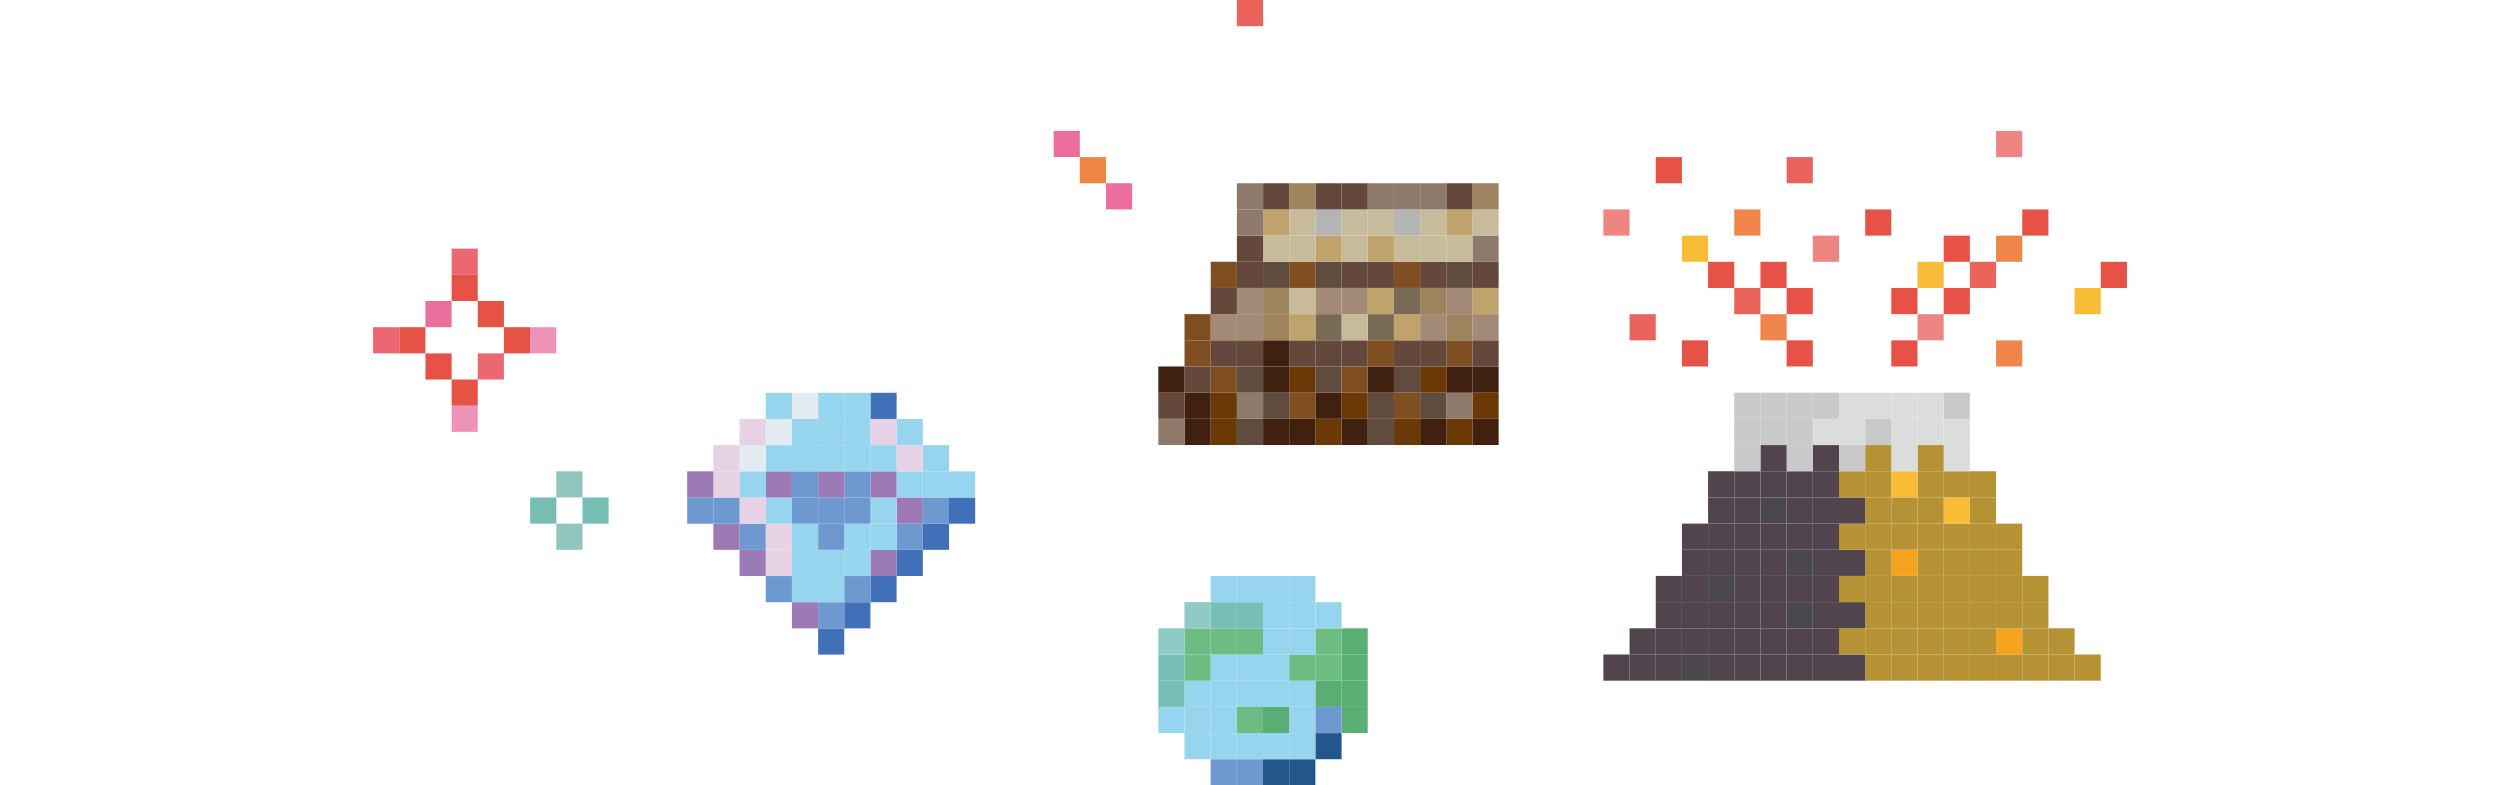 <?xml version="1.0" encoding="UTF-8"?><svg id="_レイヤー_1" xmlns="http://www.w3.org/2000/svg" viewBox="0 0 400 125.666"><defs><style>.cls-1{fill:#4071b8;}.cls-2{fill:#77bfb5;}.cls-3{fill:#4a484c;}.cls-4{fill:#23568a;}.cls-5{fill:#eb6872;}.cls-6{fill:#90c6bd;}.cls-7{fill:#40210f;}.cls-8{fill:#b59335;}.cls-9{fill:#e3ebf0;}.cls-10{fill:#f08643;}.cls-11{fill:#ef92ba;}.cls-12{fill:#9d835e;}.cls-13{fill:#8fcbc4;}.cls-14{fill:#c0a36c;}.cls-15{fill:#97d5ee;}.cls-16{fill:#f9bc37;}.cls-17{fill:#eb645c;}.cls-18{fill:#f0864b;}.cls-19{fill:#c8c9ca;}.cls-20{fill:#a38a77;}.cls-21{fill:#dbdcdc;}.cls-22{fill:#eb6e9e;}.cls-23{fill:#6dbc84;}.cls-24{fill:#9b7ab5;}.cls-25{fill:#59af73;}.cls-26{fill:#6a3906;}.cls-27{fill:#e7d1e5;}.cls-28{fill:#65483c;}.cls-29{fill:#c8bb9b;}.cls-30{fill:#ef8583;}.cls-31{fill:#796a56;}.cls-32{fill:#b4b4b5;}.cls-33{fill:#e65245;}.cls-34{fill:#604c3f;}.cls-35{fill:#8d7a6b;}.cls-36{fill:#f5a21f;}.cls-37{fill:#6d98d0;}.cls-38{fill:#804f21;}.cls-39{fill:#52444c;}</style></defs><rect class="cls-11" x="84.82" y="52.351" width="4.19" height="4.19"/><rect class="cls-33" x="80.63" y="52.351" width="4.19" height="4.19"/><rect class="cls-5" x="76.44" y="56.541" width="4.19" height="4.18"/><rect class="cls-33" x="76.44" y="48.161" width="4.19" height="4.19"/><rect class="cls-11" x="72.26" y="64.911" width="4.18" height="4.19"/><rect class="cls-33" x="72.26" y="60.721" width="4.18" height="4.19"/><rect class="cls-33" x="72.26" y="43.971" width="4.18" height="4.19"/><rect class="cls-5" x="72.26" y="39.781" width="4.18" height="4.19"/><rect class="cls-33" x="68.07" y="56.541" width="4.19" height="4.18"/><rect class="cls-22" x="68.07" y="48.161" width="4.19" height="4.19"/><rect class="cls-33" x="63.88" y="52.351" width="4.19" height="4.19"/><rect class="cls-5" x="59.69" y="52.351" width="4.19" height="4.19"/><rect class="cls-25" x="214.653" y="113.106" width="4.18" height="4.19"/><rect class="cls-25" x="214.653" y="108.916" width="4.18" height="4.19"/><rect class="cls-25" x="214.653" y="104.726" width="4.18" height="4.19"/><rect class="cls-25" x="214.653" y="100.536" width="4.18" height="4.19"/><rect class="cls-4" x="210.463" y="117.296" width="4.19" height="4.18"/><rect class="cls-37" x="210.463" y="113.106" width="4.19" height="4.19"/><rect class="cls-25" x="210.463" y="108.916" width="4.19" height="4.19"/><rect class="cls-23" x="210.463" y="104.726" width="4.19" height="4.19"/><rect class="cls-23" x="210.463" y="100.536" width="4.19" height="4.19"/><rect class="cls-15" x="210.463" y="96.346" width="4.19" height="4.19"/><rect class="cls-4" x="206.273" y="121.476" width="4.19" height="4.19"/><rect class="cls-15" x="206.273" y="117.296" width="4.19" height="4.18"/><rect class="cls-15" x="206.273" y="113.106" width="4.19" height="4.19"/><rect class="cls-15" x="206.273" y="108.916" width="4.19" height="4.19"/><rect class="cls-23" x="206.273" y="104.726" width="4.19" height="4.19"/><rect class="cls-15" x="206.273" y="100.536" width="4.19" height="4.19"/><rect class="cls-15" x="206.273" y="96.346" width="4.19" height="4.19"/><rect class="cls-15" x="206.273" y="92.156" width="4.19" height="4.19"/><rect class="cls-4" x="202.083" y="121.476" width="4.19" height="4.19"/><rect class="cls-15" x="202.083" y="117.296" width="4.19" height="4.18"/><rect class="cls-25" x="202.083" y="113.106" width="4.19" height="4.19"/><rect class="cls-15" x="202.083" y="108.916" width="4.19" height="4.19"/><rect class="cls-15" x="202.083" y="104.726" width="4.19" height="4.19"/><rect class="cls-15" x="202.083" y="100.536" width="4.19" height="4.19"/><rect class="cls-15" x="202.083" y="96.346" width="4.19" height="4.19"/><rect class="cls-15" x="202.083" y="92.156" width="4.19" height="4.19"/><rect class="cls-37" x="197.893" y="121.476" width="4.19" height="4.19"/><rect class="cls-15" x="197.893" y="117.296" width="4.19" height="4.18"/><rect class="cls-23" x="197.893" y="113.106" width="4.19" height="4.19"/><rect class="cls-15" x="197.893" y="108.916" width="4.19" height="4.19"/><rect class="cls-15" x="197.893" y="104.726" width="4.19" height="4.19"/><rect class="cls-23" x="197.893" y="100.536" width="4.19" height="4.19"/><rect class="cls-2" x="197.893" y="96.346" width="4.19" height="4.19"/><rect class="cls-15" x="197.893" y="92.156" width="4.19" height="4.19"/><rect class="cls-37" x="193.703" y="121.476" width="4.19" height="4.19"/><rect class="cls-15" x="193.703" y="117.296" width="4.19" height="4.18"/><rect class="cls-15" x="193.703" y="113.106" width="4.19" height="4.19"/><rect class="cls-15" x="193.703" y="108.916" width="4.19" height="4.19"/><rect class="cls-15" x="193.703" y="104.726" width="4.19" height="4.19"/><rect class="cls-23" x="193.703" y="100.536" width="4.19" height="4.19"/><rect class="cls-2" x="193.703" y="96.346" width="4.19" height="4.19"/><rect class="cls-15" x="193.703" y="92.156" width="4.19" height="4.19"/><rect class="cls-15" x="189.513" y="117.296" width="4.19" height="4.18"/><rect class="cls-15" x="189.513" y="113.106" width="4.19" height="4.19"/><rect class="cls-15" x="189.513" y="108.916" width="4.19" height="4.19"/><rect class="cls-23" x="189.513" y="104.726" width="4.19" height="4.19"/><rect class="cls-23" x="189.513" y="100.536" width="4.19" height="4.19"/><rect class="cls-13" x="189.513" y="96.346" width="4.19" height="4.19"/><rect class="cls-15" x="185.333" y="113.106" width="4.18" height="4.19"/><rect class="cls-2" x="185.333" y="108.916" width="4.18" height="4.19"/><rect class="cls-2" x="185.333" y="104.726" width="4.18" height="4.19"/><rect class="cls-13" x="185.333" y="100.536" width="4.18" height="4.19"/><rect class="cls-1" x="151.839" y="79.604" width="4.19" height="4.19"/><rect class="cls-15" x="151.839" y="75.414" width="4.19" height="4.19"/><rect class="cls-1" x="147.649" y="83.794" width="4.19" height="4.18"/><rect class="cls-37" x="147.649" y="79.604" width="4.19" height="4.19"/><rect class="cls-15" x="147.649" y="75.414" width="4.19" height="4.19"/><rect class="cls-15" x="147.649" y="71.224" width="4.19" height="4.19"/><rect class="cls-1" x="143.459" y="87.974" width="4.19" height="4.19"/><rect class="cls-37" x="143.459" y="83.794" width="4.19" height="4.18"/><rect class="cls-24" x="143.459" y="79.604" width="4.19" height="4.19"/><rect class="cls-15" x="143.459" y="75.414" width="4.19" height="4.19"/><rect class="cls-27" x="143.459" y="71.224" width="4.19" height="4.19"/><rect class="cls-15" x="143.459" y="67.034" width="4.19" height="4.19"/><rect class="cls-1" x="139.269" y="92.164" width="4.19" height="4.19"/><rect class="cls-24" x="139.269" y="87.974" width="4.19" height="4.19"/><rect class="cls-15" x="139.269" y="83.794" width="4.19" height="4.18"/><rect class="cls-15" x="139.269" y="79.604" width="4.19" height="4.19"/><rect class="cls-24" x="139.269" y="75.414" width="4.19" height="4.19"/><rect class="cls-15" x="139.269" y="71.224" width="4.19" height="4.19"/><rect class="cls-27" x="139.269" y="67.034" width="4.19" height="4.19"/><rect class="cls-1" x="139.269" y="62.844" width="4.19" height="4.19"/><rect class="cls-1" x="135.079" y="96.354" width="4.19" height="4.19"/><rect class="cls-37" x="135.079" y="92.164" width="4.19" height="4.19"/><rect class="cls-15" x="135.079" y="87.974" width="4.19" height="4.19"/><rect class="cls-15" x="135.079" y="83.794" width="4.19" height="4.18"/><rect class="cls-37" x="135.079" y="79.604" width="4.19" height="4.19"/><rect class="cls-37" x="135.079" y="75.414" width="4.19" height="4.19"/><rect class="cls-15" x="135.079" y="71.224" width="4.19" height="4.19"/><rect class="cls-15" x="135.079" y="67.034" width="4.19" height="4.19"/><rect class="cls-15" x="135.079" y="62.844" width="4.19" height="4.19"/><rect class="cls-1" x="130.899" y="100.544" width="4.18" height="4.19"/><rect class="cls-37" x="130.899" y="96.354" width="4.18" height="4.19"/><rect class="cls-15" x="130.899" y="92.164" width="4.18" height="4.19"/><rect class="cls-15" x="130.899" y="87.974" width="4.18" height="4.19"/><rect class="cls-37" x="130.899" y="83.794" width="4.18" height="4.18"/><rect class="cls-37" x="130.899" y="79.604" width="4.18" height="4.19"/><rect class="cls-24" x="130.899" y="75.414" width="4.18" height="4.19"/><rect class="cls-15" x="130.899" y="71.224" width="4.18" height="4.19"/><rect class="cls-15" x="130.899" y="67.034" width="4.18" height="4.19"/><rect class="cls-15" x="130.899" y="62.844" width="4.18" height="4.19"/><rect class="cls-24" x="126.709" y="96.354" width="4.19" height="4.19"/><rect class="cls-15" x="126.709" y="92.164" width="4.19" height="4.19"/><rect class="cls-15" x="126.709" y="87.974" width="4.19" height="4.19"/><rect class="cls-15" x="126.709" y="83.794" width="4.19" height="4.18"/><rect class="cls-37" x="126.709" y="79.604" width="4.19" height="4.19"/><rect class="cls-37" x="126.709" y="75.414" width="4.19" height="4.19"/><rect class="cls-15" x="126.709" y="71.224" width="4.19" height="4.19"/><rect class="cls-15" x="126.709" y="67.034" width="4.19" height="4.19"/><rect class="cls-9" x="126.709" y="62.844" width="4.19" height="4.19"/><rect class="cls-37" x="122.519" y="92.164" width="4.19" height="4.19"/><rect class="cls-27" x="122.519" y="87.974" width="4.19" height="4.19"/><rect class="cls-27" x="122.519" y="83.794" width="4.19" height="4.18"/><rect class="cls-15" x="122.519" y="79.604" width="4.19" height="4.19"/><rect class="cls-24" x="122.519" y="75.414" width="4.19" height="4.19"/><rect class="cls-15" x="122.519" y="71.224" width="4.19" height="4.19"/><rect class="cls-9" x="122.519" y="67.034" width="4.19" height="4.19"/><rect class="cls-15" x="122.519" y="62.844" width="4.19" height="4.19"/><rect class="cls-24" x="118.329" y="87.974" width="4.19" height="4.19"/><rect class="cls-37" x="118.329" y="83.794" width="4.19" height="4.18"/><rect class="cls-27" x="118.329" y="79.604" width="4.19" height="4.19"/><rect class="cls-15" x="118.329" y="75.414" width="4.19" height="4.19"/><rect class="cls-9" x="118.329" y="71.224" width="4.19" height="4.19"/><rect class="cls-27" x="118.329" y="67.034" width="4.19" height="4.19"/><rect class="cls-24" x="114.139" y="83.794" width="4.19" height="4.18"/><rect class="cls-37" x="114.139" y="79.604" width="4.19" height="4.19"/><rect class="cls-27" x="114.139" y="75.414" width="4.19" height="4.19"/><rect class="cls-27" x="114.139" y="71.224" width="4.19" height="4.19"/><rect class="cls-37" x="109.949" y="79.604" width="4.19" height="4.19"/><rect class="cls-24" x="109.949" y="75.414" width="4.19" height="4.19"/><rect class="cls-33" x="336.12" y="41.888" width="4.19" height="4.19"/><rect class="cls-8" x="331.93" y="104.718" width="4.19" height="4.19"/><rect class="cls-16" x="331.93" y="46.078" width="4.19" height="4.19"/><rect class="cls-8" x="327.75" y="104.718" width="4.18" height="4.19"/><rect class="cls-8" x="327.75" y="100.528" width="4.18" height="4.19"/><rect class="cls-8" x="323.56" y="104.718" width="4.19" height="4.19"/><rect class="cls-8" x="323.56" y="100.528" width="4.19" height="4.19"/><rect class="cls-8" x="323.56" y="96.338" width="4.19" height="4.19"/><rect class="cls-8" x="323.56" y="92.148" width="4.19" height="4.19"/><rect class="cls-33" x="323.56" y="33.508" width="4.19" height="4.19"/><rect class="cls-8" x="319.37" y="104.718" width="4.19" height="4.19"/><rect class="cls-36" x="319.37" y="100.528" width="4.19" height="4.19"/><rect class="cls-8" x="319.37" y="96.338" width="4.19" height="4.19"/><rect class="cls-8" x="319.37" y="92.148" width="4.19" height="4.19"/><rect class="cls-8" x="319.37" y="87.958" width="4.19" height="4.19"/><rect class="cls-8" x="319.37" y="83.778" width="4.19" height="4.18"/><rect class="cls-18" x="319.37" y="54.458" width="4.19" height="4.18"/><rect class="cls-18" x="319.37" y="37.698" width="4.19" height="4.19"/><rect class="cls-30" x="319.37" y="20.948" width="4.19" height="4.19"/><rect class="cls-8" x="315.18" y="104.718" width="4.19" height="4.19"/><rect class="cls-8" x="315.18" y="100.528" width="4.19" height="4.19"/><rect class="cls-8" x="315.18" y="96.338" width="4.19" height="4.19"/><rect class="cls-8" x="315.18" y="92.148" width="4.19" height="4.19"/><rect class="cls-8" x="315.18" y="87.958" width="4.19" height="4.19"/><rect class="cls-8" x="315.18" y="83.778" width="4.19" height="4.18"/><rect class="cls-8" x="315.18" y="79.588" width="4.19" height="4.19"/><rect class="cls-8" x="315.18" y="75.398" width="4.19" height="4.19"/><rect class="cls-17" x="315.18" y="41.888" width="4.19" height="4.19"/><rect class="cls-8" x="310.99" y="104.718" width="4.19" height="4.19"/><rect class="cls-8" x="310.99" y="100.528" width="4.19" height="4.19"/><rect class="cls-8" x="310.99" y="96.338" width="4.19" height="4.19"/><rect class="cls-8" x="310.99" y="92.148" width="4.19" height="4.19"/><rect class="cls-8" x="310.99" y="87.958" width="4.19" height="4.19"/><rect class="cls-8" x="310.99" y="83.778" width="4.19" height="4.18"/><rect class="cls-16" x="310.99" y="79.588" width="4.19" height="4.19"/><rect class="cls-8" x="310.99" y="75.398" width="4.19" height="4.19"/><rect class="cls-21" x="310.99" y="71.208" width="4.19" height="4.19"/><rect class="cls-21" x="310.99" y="67.018" width="4.19" height="4.19"/><rect class="cls-19" x="310.99" y="62.828" width="4.19" height="4.19"/><rect class="cls-33" x="310.99" y="46.078" width="4.19" height="4.19"/><rect class="cls-33" x="310.99" y="37.698" width="4.19" height="4.19"/><rect class="cls-8" x="306.8" y="104.718" width="4.19" height="4.19"/><rect class="cls-8" x="306.8" y="100.528" width="4.19" height="4.19"/><rect class="cls-8" x="306.8" y="96.338" width="4.19" height="4.19"/><rect class="cls-8" x="306.8" y="92.148" width="4.19" height="4.19"/><rect class="cls-8" x="306.8" y="87.958" width="4.19" height="4.19"/><rect class="cls-8" x="306.8" y="83.778" width="4.19" height="4.18"/><rect class="cls-8" x="306.8" y="79.588" width="4.19" height="4.19"/><rect class="cls-8" x="306.8" y="75.398" width="4.19" height="4.19"/><rect class="cls-8" x="306.8" y="71.208" width="4.19" height="4.19"/><rect class="cls-21" x="306.8" y="67.018" width="4.19" height="4.19"/><rect class="cls-21" x="306.8" y="62.828" width="4.19" height="4.19"/><rect class="cls-30" x="306.8" y="50.268" width="4.19" height="4.19"/><rect class="cls-16" x="306.8" y="41.888" width="4.19" height="4.19"/><rect class="cls-8" x="302.61" y="104.718" width="4.19" height="4.19"/><rect class="cls-8" x="302.61" y="100.528" width="4.19" height="4.19"/><rect class="cls-8" x="302.61" y="96.338" width="4.19" height="4.19"/><rect class="cls-8" x="302.61" y="92.148" width="4.19" height="4.19"/><rect class="cls-36" x="302.61" y="87.958" width="4.19" height="4.19"/><rect class="cls-8" x="302.61" y="83.778" width="4.19" height="4.18"/><rect class="cls-8" x="302.61" y="79.588" width="4.19" height="4.19"/><rect class="cls-16" x="302.61" y="75.398" width="4.19" height="4.19"/><rect class="cls-21" x="302.61" y="71.208" width="4.19" height="4.19"/><rect class="cls-21" x="302.61" y="67.018" width="4.19" height="4.19"/><rect class="cls-21" x="302.61" y="62.828" width="4.19" height="4.19"/><rect class="cls-33" x="302.61" y="54.458" width="4.19" height="4.18"/><rect class="cls-33" x="302.61" y="46.078" width="4.19" height="4.19"/><rect class="cls-8" x="298.43" y="104.718" width="4.18" height="4.19"/><rect class="cls-8" x="298.43" y="100.528" width="4.18" height="4.19"/><rect class="cls-8" x="298.43" y="96.338" width="4.18" height="4.19"/><rect class="cls-8" x="298.43" y="92.148" width="4.18" height="4.19"/><rect class="cls-8" x="298.43" y="87.958" width="4.18" height="4.19"/><rect class="cls-8" x="298.43" y="83.778" width="4.18" height="4.18"/><rect class="cls-8" x="298.43" y="79.588" width="4.18" height="4.19"/><rect class="cls-8" x="298.43" y="75.398" width="4.18" height="4.19"/><rect class="cls-8" x="298.43" y="71.208" width="4.18" height="4.19"/><rect class="cls-19" x="298.43" y="67.018" width="4.18" height="4.19"/><rect class="cls-21" x="298.43" y="62.828" width="4.18" height="4.19"/><rect class="cls-33" x="298.43" y="33.508" width="4.18" height="4.19"/><rect class="cls-39" x="294.24" y="104.718" width="4.19" height="4.19"/><rect class="cls-8" x="294.24" y="100.528" width="4.19" height="4.19"/><rect class="cls-39" x="294.24" y="96.338" width="4.19" height="4.19"/><rect class="cls-8" x="294.24" y="92.148" width="4.19" height="4.19"/><rect class="cls-39" x="294.24" y="87.958" width="4.19" height="4.19"/><rect class="cls-8" x="294.24" y="83.778" width="4.19" height="4.18"/><rect class="cls-39" x="294.24" y="79.588" width="4.19" height="4.19"/><rect class="cls-8" x="294.24" y="75.398" width="4.19" height="4.19"/><rect class="cls-19" x="294.24" y="71.208" width="4.19" height="4.19"/><rect class="cls-21" x="294.24" y="67.018" width="4.19" height="4.19"/><rect class="cls-21" x="294.24" y="62.828" width="4.19" height="4.19"/><rect class="cls-39" x="290.05" y="104.718" width="4.19" height="4.19"/><rect class="cls-39" x="290.05" y="100.528" width="4.19" height="4.19"/><rect class="cls-39" x="290.05" y="96.338" width="4.19" height="4.19"/><rect class="cls-39" x="290.05" y="92.148" width="4.19" height="4.19"/><rect class="cls-39" x="290.05" y="87.958" width="4.19" height="4.19"/><rect class="cls-39" x="290.05" y="83.778" width="4.19" height="4.18"/><rect class="cls-39" x="290.05" y="79.588" width="4.19" height="4.19"/><rect class="cls-39" x="290.05" y="75.398" width="4.19" height="4.19"/><rect class="cls-39" x="290.05" y="71.208" width="4.19" height="4.19"/><rect class="cls-21" x="290.05" y="67.018" width="4.19" height="4.19"/><rect class="cls-19" x="290.05" y="62.828" width="4.19" height="4.19"/><rect class="cls-30" x="290.05" y="37.698" width="4.19" height="4.19"/><rect class="cls-39" x="285.86" y="104.718" width="4.19" height="4.19"/><rect class="cls-39" x="285.86" y="100.528" width="4.19" height="4.19"/><rect class="cls-3" x="285.86" y="96.338" width="4.19" height="4.19"/><rect class="cls-39" x="285.86" y="92.148" width="4.19" height="4.19"/><rect class="cls-3" x="285.86" y="87.958" width="4.19" height="4.19"/><rect class="cls-39" x="285.86" y="83.778" width="4.19" height="4.18"/><rect class="cls-39" x="285.86" y="79.588" width="4.19" height="4.19"/><rect class="cls-39" x="285.86" y="75.398" width="4.19" height="4.19"/><rect class="cls-19" x="285.86" y="71.208" width="4.19" height="4.19"/><rect class="cls-19" x="285.86" y="67.018" width="4.19" height="4.19"/><rect class="cls-19" x="285.86" y="62.828" width="4.19" height="4.19"/><rect class="cls-33" x="285.86" y="54.458" width="4.19" height="4.18"/><rect class="cls-33" x="285.86" y="46.078" width="4.19" height="4.19"/><rect class="cls-17" x="285.86" y="25.138" width="4.19" height="4.19"/><rect class="cls-39" x="281.67" y="104.718" width="4.19" height="4.19"/><rect class="cls-39" x="281.67" y="100.528" width="4.19" height="4.19"/><rect class="cls-39" x="281.67" y="96.338" width="4.19" height="4.19"/><rect class="cls-39" x="281.67" y="92.148" width="4.19" height="4.19"/><rect class="cls-39" x="281.67" y="87.958" width="4.19" height="4.19"/><rect class="cls-39" x="281.67" y="83.778" width="4.19" height="4.18"/><rect class="cls-3" x="281.67" y="79.588" width="4.19" height="4.19"/><rect class="cls-39" x="281.67" y="75.398" width="4.19" height="4.19"/><rect class="cls-39" x="281.67" y="71.208" width="4.19" height="4.19"/><rect class="cls-19" x="281.67" y="67.018" width="4.19" height="4.19"/><rect class="cls-19" x="281.67" y="62.828" width="4.19" height="4.19"/><rect class="cls-18" x="281.67" y="50.268" width="4.19" height="4.19"/><rect class="cls-33" x="281.67" y="41.888" width="4.19" height="4.19"/><rect class="cls-39" x="277.48" y="104.718" width="4.19" height="4.19"/><rect class="cls-39" x="277.48" y="100.528" width="4.19" height="4.19"/><rect class="cls-39" x="277.48" y="96.338" width="4.19" height="4.19"/><rect class="cls-39" x="277.48" y="92.148" width="4.19" height="4.19"/><rect class="cls-39" x="277.48" y="87.958" width="4.19" height="4.19"/><rect class="cls-39" x="277.48" y="83.778" width="4.19" height="4.18"/><rect class="cls-39" x="277.48" y="79.588" width="4.19" height="4.19"/><rect class="cls-39" x="277.48" y="75.398" width="4.19" height="4.19"/><rect class="cls-19" x="277.48" y="71.208" width="4.19" height="4.19"/><rect class="cls-19" x="277.48" y="67.018" width="4.19" height="4.19"/><rect class="cls-19" x="277.48" y="62.828" width="4.19" height="4.19"/><rect class="cls-17" x="277.48" y="46.078" width="4.19" height="4.19"/><rect class="cls-18" x="277.48" y="33.508" width="4.19" height="4.19"/><rect class="cls-39" x="273.29" y="104.718" width="4.19" height="4.19"/><rect class="cls-39" x="273.29" y="100.528" width="4.19" height="4.19"/><rect class="cls-39" x="273.29" y="96.338" width="4.19" height="4.19"/><rect class="cls-3" x="273.29" y="92.148" width="4.19" height="4.19"/><rect class="cls-39" x="273.29" y="87.958" width="4.19" height="4.19"/><rect class="cls-39" x="273.29" y="83.778" width="4.19" height="4.18"/><rect class="cls-39" x="273.29" y="79.588" width="4.19" height="4.19"/><rect class="cls-39" x="273.29" y="75.398" width="4.19" height="4.19"/><rect class="cls-33" x="273.29" y="41.888" width="4.19" height="4.19"/><rect class="cls-3" x="269.11" y="104.718" width="4.18" height="4.19"/><rect class="cls-39" x="269.11" y="100.528" width="4.18" height="4.19"/><rect class="cls-39" x="269.11" y="96.338" width="4.18" height="4.19"/><rect class="cls-39" x="269.11" y="92.148" width="4.18" height="4.19"/><rect class="cls-39" x="269.11" y="87.958" width="4.18" height="4.19"/><rect class="cls-39" x="269.11" y="83.778" width="4.18" height="4.18"/><rect class="cls-33" x="269.11" y="54.458" width="4.18" height="4.18"/><rect class="cls-16" x="269.11" y="37.698" width="4.18" height="4.19"/><rect class="cls-39" x="264.92" y="104.718" width="4.19" height="4.19"/><rect class="cls-39" x="264.92" y="100.528" width="4.19" height="4.19"/><rect class="cls-39" x="264.92" y="96.338" width="4.19" height="4.19"/><rect class="cls-39" x="264.92" y="92.148" width="4.19" height="4.19"/><rect class="cls-33" x="264.92" y="25.138" width="4.19" height="4.19"/><rect class="cls-39" x="260.73" y="104.718" width="4.19" height="4.19"/><rect class="cls-39" x="260.73" y="100.528" width="4.19" height="4.19"/><rect class="cls-17" x="260.73" y="50.268" width="4.19" height="4.19"/><rect class="cls-39" x="256.54" y="104.718" width="4.19" height="4.19"/><rect class="cls-30" x="256.54" y="33.508" width="4.19" height="4.19"/><rect class="cls-2" x="93.201" y="79.595" width="4.18" height="4.19"/><rect class="cls-6" x="89.011" y="83.785" width="4.19" height="4.19"/><rect class="cls-6" x="89.011" y="75.405" width="4.19" height="4.19"/><rect class="cls-2" x="84.821" y="79.595" width="4.19" height="4.19"/><rect class="cls-7" x="235.591" y="67.01" width="4.19" height="4.19"/><rect class="cls-26" x="235.591" y="62.83" width="4.19" height="4.18"/><rect class="cls-7" x="235.591" y="58.64" width="4.19" height="4.19"/><rect class="cls-28" x="235.591" y="54.45" width="4.19" height="4.19"/><rect class="cls-20" x="235.591" y="50.26" width="4.19" height="4.19"/><rect class="cls-14" x="235.591" y="46.07" width="4.19" height="4.19"/><rect class="cls-28" x="235.591" y="41.88" width="4.19" height="4.19"/><rect class="cls-35" x="235.591" y="37.69" width="4.19" height="4.19"/><rect class="cls-29" x="235.591" y="33.51" width="4.19" height="4.18"/><rect class="cls-12" x="235.591" y="29.32" width="4.19" height="4.19"/><rect class="cls-26" x="231.411" y="67.01" width="4.18" height="4.19"/><rect class="cls-35" x="231.411" y="62.83" width="4.18" height="4.18"/><rect class="cls-7" x="231.411" y="58.64" width="4.18" height="4.19"/><rect class="cls-38" x="231.411" y="54.45" width="4.18" height="4.19"/><rect class="cls-12" x="231.411" y="50.26" width="4.18" height="4.19"/><rect class="cls-20" x="231.411" y="46.07" width="4.18" height="4.19"/><rect class="cls-34" x="231.411" y="41.88" width="4.18" height="4.19"/><rect class="cls-29" x="231.411" y="37.69" width="4.18" height="4.19"/><rect class="cls-14" x="231.411" y="33.51" width="4.18" height="4.18"/><rect class="cls-28" x="231.411" y="29.32" width="4.18" height="4.19"/><rect class="cls-7" x="227.221" y="67.01" width="4.19" height="4.19"/><rect class="cls-34" x="227.221" y="62.83" width="4.19" height="4.18"/><rect class="cls-26" x="227.221" y="58.64" width="4.19" height="4.19"/><rect class="cls-28" x="227.221" y="54.45" width="4.19" height="4.19"/><rect class="cls-20" x="227.221" y="50.26" width="4.19" height="4.19"/><rect class="cls-12" x="227.221" y="46.07" width="4.19" height="4.19"/><rect class="cls-28" x="227.221" y="41.88" width="4.19" height="4.19"/><rect class="cls-29" x="227.221" y="37.69" width="4.19" height="4.19"/><rect class="cls-29" x="227.221" y="33.51" width="4.19" height="4.18"/><rect class="cls-35" x="227.221" y="29.32" width="4.19" height="4.19"/><rect class="cls-26" x="223.031" y="67.01" width="4.19" height="4.19"/><rect class="cls-38" x="223.031" y="62.83" width="4.19" height="4.18"/><rect class="cls-34" x="223.031" y="58.64" width="4.19" height="4.19"/><rect class="cls-28" x="223.031" y="54.45" width="4.19" height="4.19"/><rect class="cls-14" x="223.031" y="50.26" width="4.19" height="4.19"/><rect class="cls-31" x="223.031" y="46.07" width="4.19" height="4.19"/><rect class="cls-38" x="223.031" y="41.88" width="4.19" height="4.19"/><rect class="cls-29" x="223.031" y="37.69" width="4.19" height="4.19"/><rect class="cls-32" x="223.031" y="33.51" width="4.19" height="4.18"/><rect class="cls-35" x="223.031" y="29.32" width="4.19" height="4.19"/><rect class="cls-34" x="218.841" y="67.01" width="4.19" height="4.19"/><rect class="cls-34" x="218.841" y="62.83" width="4.19" height="4.18"/><rect class="cls-7" x="218.841" y="58.64" width="4.19" height="4.19"/><rect class="cls-38" x="218.841" y="54.45" width="4.19" height="4.19"/><rect class="cls-31" x="218.841" y="50.26" width="4.19" height="4.19"/><rect class="cls-14" x="218.841" y="46.07" width="4.19" height="4.19"/><rect class="cls-28" x="218.841" y="41.88" width="4.19" height="4.19"/><rect class="cls-14" x="218.841" y="37.69" width="4.19" height="4.19"/><rect class="cls-29" x="218.841" y="33.51" width="4.19" height="4.18"/><rect class="cls-35" x="218.841" y="29.32" width="4.19" height="4.19"/><rect class="cls-7" x="214.651" y="67.01" width="4.19" height="4.19"/><rect class="cls-26" x="214.651" y="62.83" width="4.19" height="4.18"/><rect class="cls-38" x="214.651" y="58.64" width="4.19" height="4.19"/><rect class="cls-28" x="214.651" y="54.45" width="4.19" height="4.19"/><rect class="cls-29" x="214.651" y="50.26" width="4.19" height="4.19"/><rect class="cls-20" x="214.651" y="46.07" width="4.19" height="4.19"/><rect class="cls-28" x="214.651" y="41.88" width="4.19" height="4.19"/><rect class="cls-29" x="214.651" y="37.69" width="4.19" height="4.19"/><rect class="cls-29" x="214.651" y="33.51" width="4.19" height="4.18"/><rect class="cls-28" x="214.651" y="29.32" width="4.19" height="4.19"/><rect class="cls-26" x="210.461" y="67.01" width="4.19" height="4.19"/><rect class="cls-7" x="210.461" y="62.83" width="4.19" height="4.18"/><rect class="cls-34" x="210.461" y="58.64" width="4.19" height="4.19"/><rect class="cls-28" x="210.461" y="54.45" width="4.19" height="4.19"/><rect class="cls-31" x="210.461" y="50.26" width="4.19" height="4.19"/><rect class="cls-20" x="210.461" y="46.07" width="4.19" height="4.19"/><rect class="cls-34" x="210.461" y="41.88" width="4.19" height="4.19"/><rect class="cls-14" x="210.461" y="37.69" width="4.19" height="4.19"/><rect class="cls-32" x="210.461" y="33.51" width="4.19" height="4.18"/><rect class="cls-28" x="210.461" y="29.32" width="4.19" height="4.19"/><rect class="cls-7" x="206.271" y="67.01" width="4.19" height="4.19"/><rect class="cls-38" x="206.271" y="62.83" width="4.19" height="4.18"/><rect class="cls-26" x="206.271" y="58.64" width="4.19" height="4.19"/><rect class="cls-28" x="206.271" y="54.45" width="4.19" height="4.19"/><rect class="cls-14" x="206.271" y="50.26" width="4.19" height="4.19"/><rect class="cls-29" x="206.271" y="46.07" width="4.19" height="4.19"/><rect class="cls-38" x="206.271" y="41.88" width="4.19" height="4.19"/><rect class="cls-29" x="206.271" y="37.69" width="4.19" height="4.19"/><rect class="cls-29" x="206.271" y="33.51" width="4.19" height="4.18"/><rect class="cls-12" x="206.271" y="29.32" width="4.19" height="4.19"/><rect class="cls-7" x="202.091" y="67.01" width="4.18" height="4.19"/><rect class="cls-34" x="202.091" y="62.83" width="4.18" height="4.18"/><rect class="cls-7" x="202.091" y="58.64" width="4.18" height="4.19"/><rect class="cls-7" x="202.091" y="54.45" width="4.18" height="4.19"/><rect class="cls-12" x="202.091" y="50.26" width="4.18" height="4.19"/><rect class="cls-12" x="202.091" y="46.07" width="4.18" height="4.19"/><rect class="cls-34" x="202.091" y="41.88" width="4.18" height="4.19"/><rect class="cls-29" x="202.091" y="37.69" width="4.18" height="4.19"/><rect class="cls-14" x="202.091" y="33.51" width="4.18" height="4.18"/><rect class="cls-28" x="202.091" y="29.32" width="4.18" height="4.19"/><rect class="cls-34" x="197.901" y="67.01" width="4.19" height="4.19"/><rect class="cls-35" x="197.901" y="62.83" width="4.19" height="4.18"/><rect class="cls-34" x="197.901" y="58.64" width="4.19" height="4.19"/><rect class="cls-28" x="197.901" y="54.45" width="4.19" height="4.19"/><rect class="cls-20" x="197.901" y="50.26" width="4.19" height="4.19"/><rect class="cls-20" x="197.901" y="46.07" width="4.19" height="4.19"/><rect class="cls-28" x="197.901" y="41.88" width="4.19" height="4.19"/><rect class="cls-28" x="197.901" y="37.69" width="4.19" height="4.19"/><rect class="cls-35" x="197.901" y="33.51" width="4.19" height="4.18"/><rect class="cls-35" x="197.901" y="29.32" width="4.19" height="4.19"/><rect class="cls-17" x="197.901" width="4.19" height="4.19"/><rect class="cls-26" x="193.711" y="67.01" width="4.19" height="4.19"/><rect class="cls-26" x="193.711" y="62.83" width="4.19" height="4.18"/><rect class="cls-38" x="193.711" y="58.64" width="4.19" height="4.19"/><rect class="cls-28" x="193.711" y="54.45" width="4.19" height="4.19"/><rect class="cls-20" x="193.711" y="50.26" width="4.19" height="4.19"/><rect class="cls-28" x="193.711" y="46.07" width="4.19" height="4.19"/><rect class="cls-38" x="193.711" y="41.88" width="4.19" height="4.19"/><rect class="cls-7" x="189.521" y="67.01" width="4.19" height="4.19"/><rect class="cls-7" x="189.521" y="62.83" width="4.19" height="4.18"/><rect class="cls-28" x="189.521" y="58.64" width="4.19" height="4.19"/><rect class="cls-38" x="189.521" y="54.45" width="4.19" height="4.19"/><rect class="cls-38" x="189.521" y="50.26" width="4.19" height="4.19"/><rect class="cls-35" x="185.331" y="67.01" width="4.19" height="4.19"/><rect class="cls-28" x="185.331" y="62.83" width="4.19" height="4.18"/><rect class="cls-7" x="185.331" y="58.64" width="4.19" height="4.19"/><rect class="cls-22" x="176.961" y="29.32" width="4.18" height="4.19"/><rect class="cls-10" x="172.771" y="25.13" width="4.19" height="4.19"/><rect class="cls-22" x="168.581" y="20.94" width="4.19" height="4.19"/></svg>